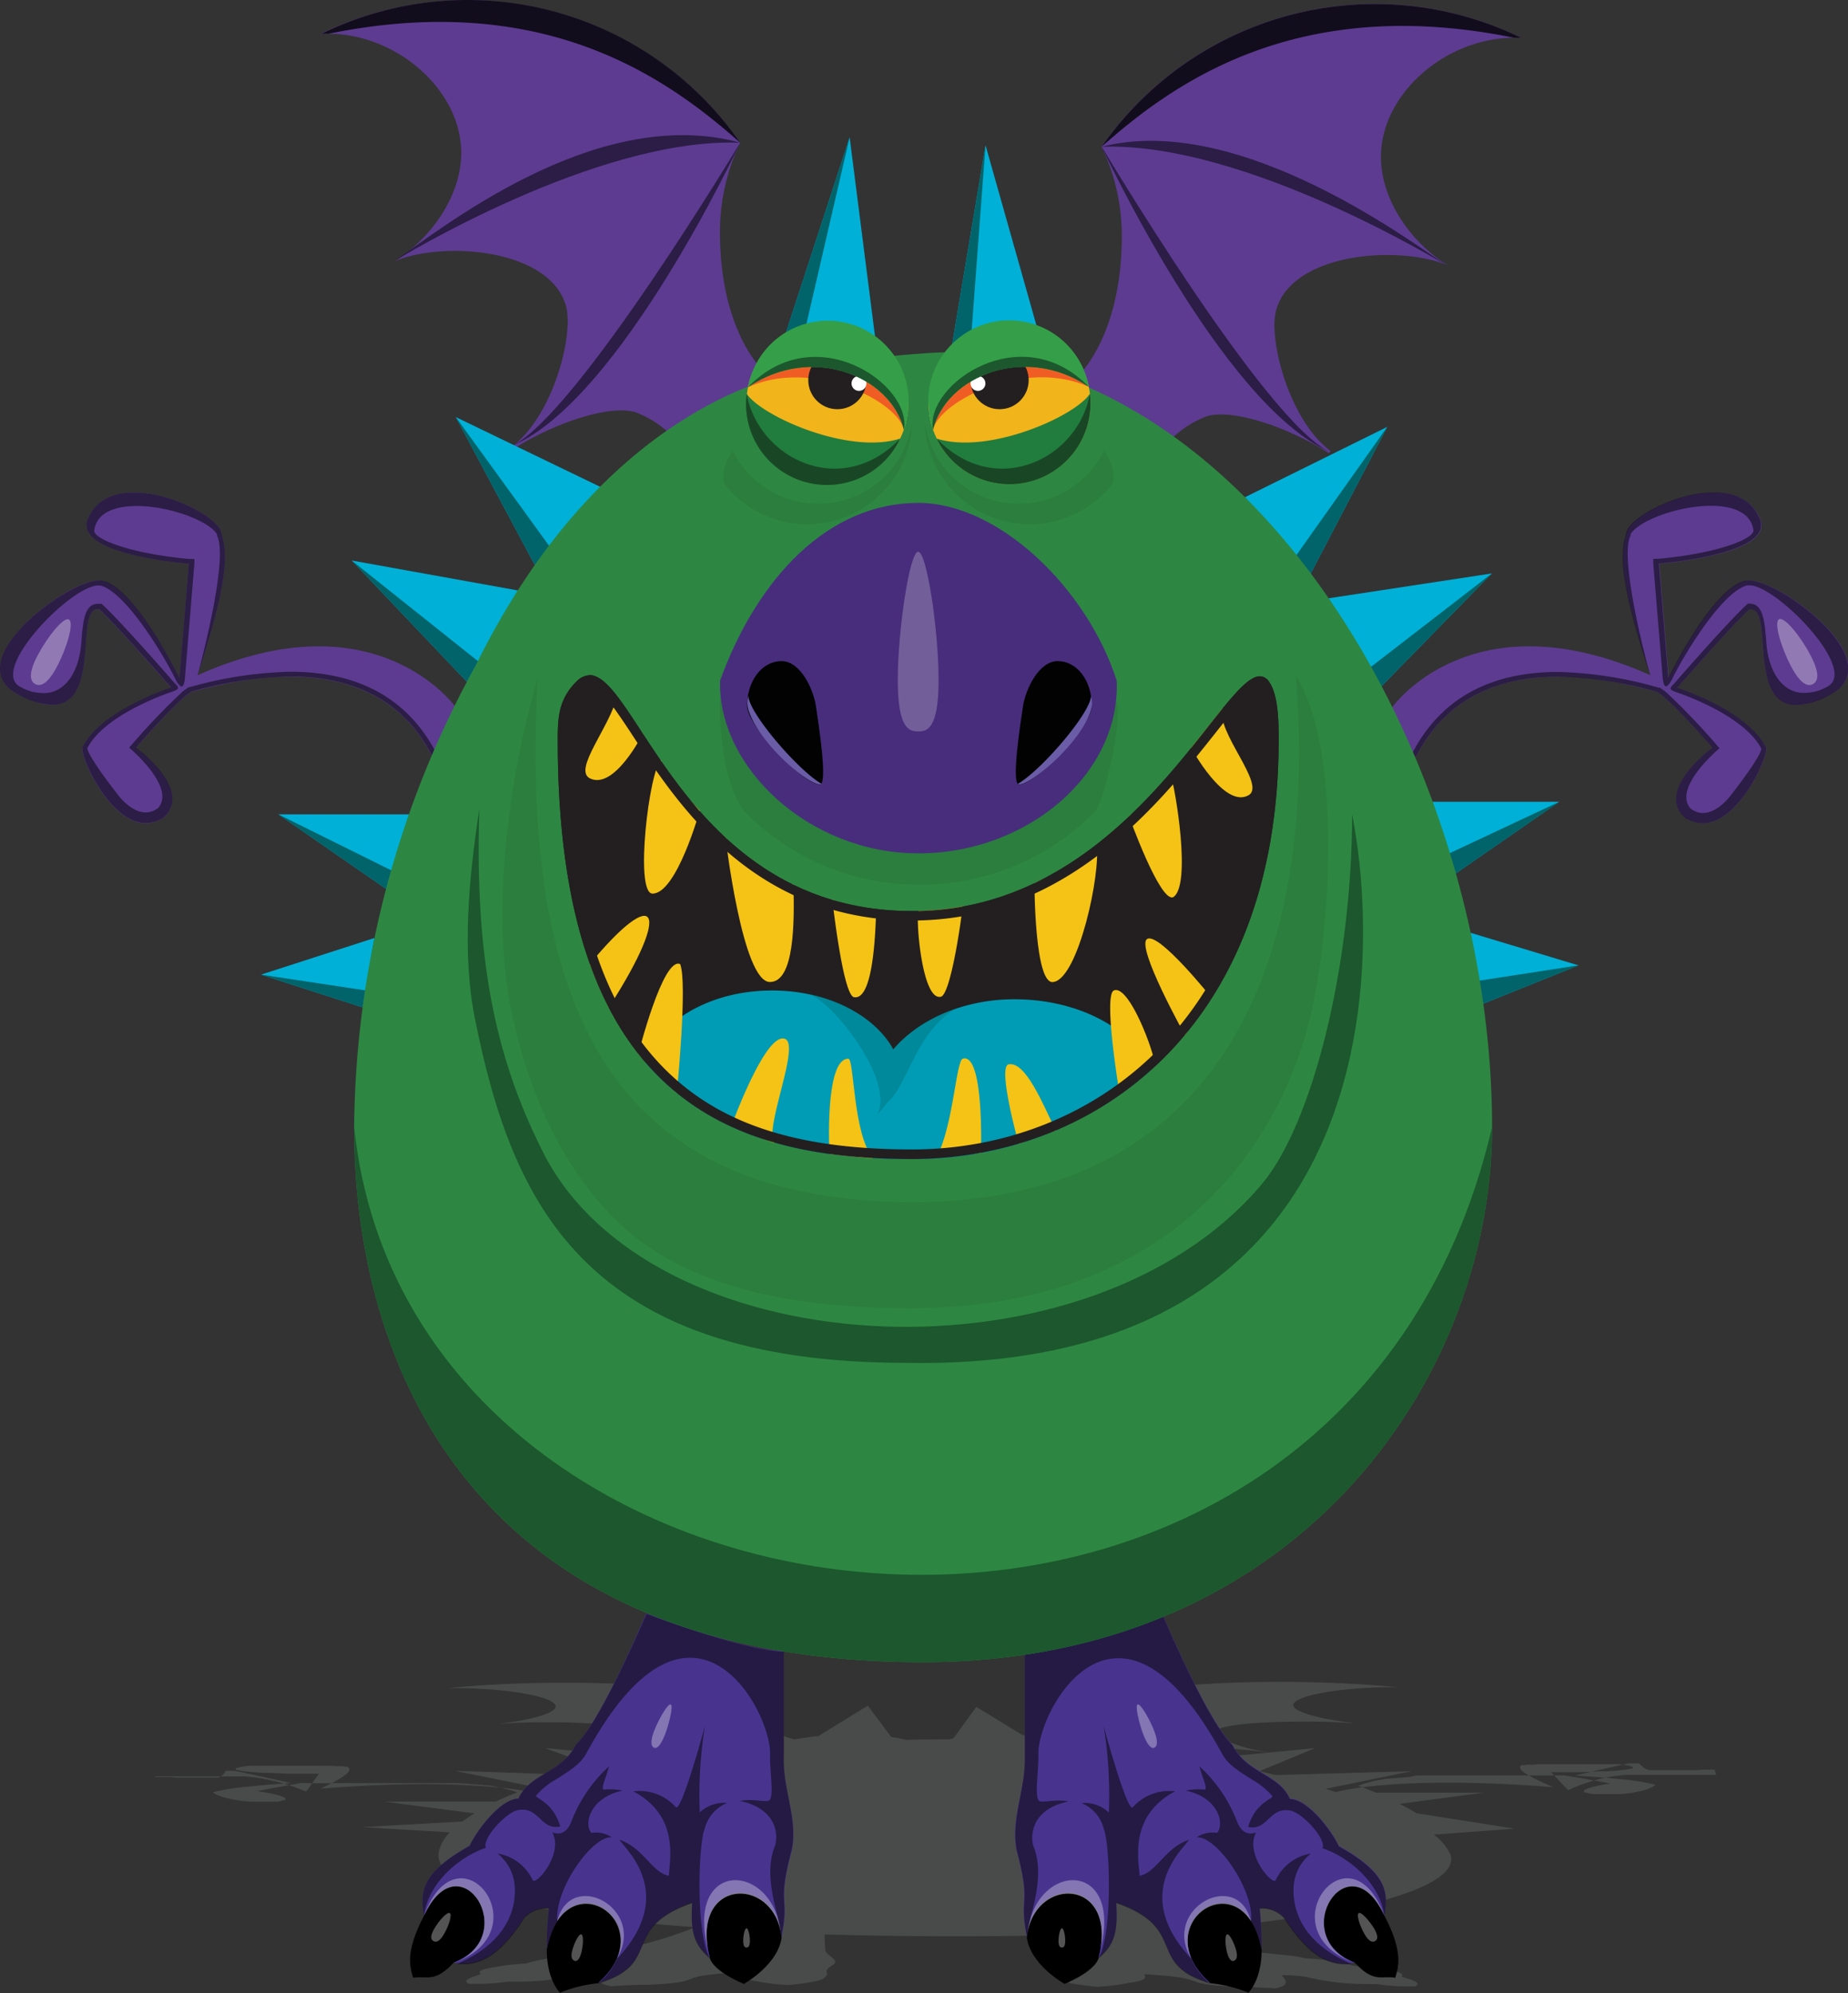 <svg xmlns="http://www.w3.org/2000/svg" viewBox="0 0 195.69 211.03"><rect x="0" y="0" width="195.69" height="211.03" fill="#333333" stroke="none"/><defs><style>.cls-1{isolation:isolate;}.cls-14,.cls-2{opacity:0.5;}.cls-3{fill:#606462;}.cls-4{fill:#5d3b91;}.cls-5,.cls-6{fill:#120d1c;}.cls-11,.cls-6{opacity:0.65;}.cls-11,.cls-14,.cls-20,.cls-6{mix-blend-mode:multiply;}.cls-7{fill:#00b0d7;}.cls-20,.cls-8{fill:#01646a;}.cls-28,.cls-9{fill:#f1f1f2;}.cls-20,.cls-9{opacity:0.35;}.cls-10{fill:#48348f;}.cls-12{fill:#2d8742;}.cls-13{fill:#1c572d;}.cls-14{fill:#2a763b;}.cls-15{fill:#482d7c;}.cls-16{fill:#020202;}.cls-17{fill:#6a5ca7;}.cls-18{fill:#231f20;}.cls-19{fill:#009cb5;}.cls-21{fill:#f5c315;}.cls-22{fill:#f2b41b;}.cls-23{fill:#f05d24;}.cls-24{fill:#fff;}.cls-25{fill:#217d3e;}.cls-26{fill:#194725;}.cls-27{fill:#349f48;}.cls-28{opacity:0.25;}</style></defs><title>Gremlin</title><g class="cls-1"><g id="Layer_2" data-name="Layer 2"><g id="Layer_1-2" data-name="Layer 1"><g class="cls-2"><path class="cls-3" d="M181.72,187.93l.12,0,.06,0,.07,0,0,0,0,0a.08.08,0,0,0,0,0,.09.09,0,0,0,0,0l0,0,0,0-.07,0-.08,0-.09,0-.11,0-.12,0-.13,0-.14,0-.16,0-.16,0-.18,0-.18,0-.2,0-.2,0-.22,0-.21,0-.23,0-.22,0-.25,0-.23,0-.26,0-.24,0-.26,0-.25,0-.26,0-.25,0-.27,0-.25,0-.27,0-.25,0-.26,0-.25,0-.26,0-.24,0-.25,0-.23,0-.25,0-.22,0-.23,0-.21,0h-1.65a17.47,17.47,0,0,0-6.12,1.62l-1.82-1.9.93,0h.64l.75,0,.82,0,2.19-.09.53,0,.93-.06,1-.1a5,5,0,0,0,.7-.13l.07,0c.1,0,.15-.08.13-.12a.35.35,0,0,0-.18-.11h0l-.33-.1-.11,0-.29-.06-.12,0-.44-.07h0l-.43,0h-.15l-.39,0h-.14l-.54,0h-2.73l-.44,0h-.16l-.58,0h-.1l-.48,0H165l-.41,0h-.15l-.53,0h-.07l-.44,0h-.15l-.34,0h-.13l-.42.05h0l-.33,0-.1,0-.23,0-.09,0-.25.05h0l-.17,0h0l-.08,0h0s0,0,0,0a.28.28,0,0,0-.09.4,1.33,1.33,0,0,0,.35.35l.2.14.55.33c.32.18.73.38,1.23.61l1.12.5c-16.65-1.34-23,.52-23,.52h0l-1.1-.35,9.09-1.86-14.35.41h0l-1.74-.42,5.86-2.43-12.09,1.16h0q-3.14-.56-6.56-1a25.67,25.67,0,0,1,2.74-.34,81.75,81.75,0,0,1,10.93.61l.12,0c-3.78-.51-6.06-1.85-5.5-2.34,1-.85,8.43-1.06,13.29-.81l.94.06.26,0-.21,0,.23,0c-3.48-.4-6.16-1.11-6.42-1.8-.39-1,4.69-2,10.41-2h.59c-3.85-.36-8.08-.56-12.45-.56-9.44,0-17.55.93-22.29,2.36,1.19.43,1.93.94,2.05,1.49.21.89-.76,1.68-2.84,2.2h0l-.19-.07-.13,0-.21-.06-.15,0-.25-.06-.16,0-.3-.06-.15,0-1-.15-.18,0-.38,0-.22,0-.36,0-.24,0-.22,0-4.9-3-2.42,3.33-.44.1h0c-.3,0-2.25,0-4.58.06a14.29,14.29,0,0,0-1.58-.3l-2.47-3.32-5.29,3.25-.15,0-.17,0-.5.07h0l-.46.08-.14,0-.29.06-.15,0-.23.06-.14,0-.2.06h0c-2.09-.52-3.2-1.3-3.2-2.16,0-.55.62-1.06,1.7-1.49-5.07-1.43-13.32-2.36-22.76-2.36h-.08c-4.37,0-8.55.2-12.31.56H48c5.71,0,11,.93,10.84,2-.09.62-2.17,1.26-5.1,1.67l-.89.12,1.2-.08c4.8-.24,12.32,0,13.47.82.66.48-1.23,1.78-4.76,2.3l-5-.46,6.66,2.45h.07l-1.68.45.06,0-14.68-.5,9.93,2,.49-.15-1.63.55c-.87-.21-7.75-1.75-23-.52l1-.5c.44-.23.8-.43,1.08-.61s.34-.23.47-.32l.17-.14a.94.94,0,0,0,.27-.35c.06-.17,0-.29-.19-.4,0,0,0,0,0,0h0l-.08,0h0l-.18,0h0l-.26-.05-.09,0-.24,0-.1,0-.34,0h0l-.43-.05H34.8l-.35,0H34.3l-.45,0h-.07l-.54,0h-.16l-.42,0h-.18l-.49,0h-.1l-.59,0h-.16l-.45,0H28l-.54,0H27.3l-.38,0h-.15l-.42,0h0l-.42.07-.11,0-.28.06-.1,0-.31.1h0c-.1,0-.15.07-.16.11s0,.08.16.12l.08,0a5.64,5.64,0,0,0,.73.13l1,.1.95.06.53,0,2.21.09.83,0,.75,0h.64l.94,0-1.37,1.89a21.07,21.07,0,0,0-6.51-1.61H24.25l-.2,0-.23,0-.22,0-.24,0-.22,0-.25,0-.24,0-.25,0-.24,0-.26,0-.24,0-.26,0-.25,0-.26,0-.25,0-.26,0-.24,0-.25,0-.23,0-.25,0-.22,0-.24,0-.22,0-.22,0-.2,0-.21,0-.19,0-.19,0-.17,0-.17,0-.15,0-.15,0-.13,0-.12,0-.11,0-.1,0-.08,0-.07,0-.06,0,0,0,0,0a.26.26,0,0,0,0,.07l0,0,0,0,.08,0,.07,0,.13,0,.1,0,.18,0,.13,0,.25,0,.15,0,.46,0h0l.76.06.23,0,.46,0h.25l.38,0h1.39l.32,0h0l.33,0h.09l.2,0,.1,0,.16,0,.09,0,.15,0,.07,0,.15,0h0l.17-.07,0,0,.11-.06,0,0,.08-.05,0,0,.07-.05,0,0,.07-.06,0,0,.08-.08h0l.07-.08,0,0,.05-.07,0,0,.06-.08,0,0,0,0,0-.05,0,0,.06-.06,0,0,0,0,0,0,.05,0,0,0,.06,0,0,0,.09,0h0l.14,0h0l.12,0h.45l1.1.22.94.2,1,.22,3,.66s-.9.05-2.13.15l-1.32.11-1.4.14a21.38,21.38,0,0,0-3.46.57,0,0,0,0,0,0,0h0a.07.07,0,0,0,0,0h0l.07.06h0l.12.08h0l.17.09,0,0,.21.09,0,0,.26.1h0l.29.1h0l.33.1.06,0,.37.09h.06l.42.09h0l.45.08h.07l.46.06h.09l.5.05h.06l.52,0h1.5l.27,0h.13l.41,0h0a3.39,3.39,0,0,0,.63-.15l.12,0c.22-.12.11-.25-.19-.37a6.39,6.39,0,0,0-.93-.27c-.36-.08-.74-.15-1.06-.21l-.73-.12.64-.12.68-.13,2.14-.39,1.19-.2.33,0,.27,0,.7,0h.12l.8,0h.16l.9,0h.13l1,0h0l1.08,0h.17l1.09,0h.21l1.15,0h4.25l.5,0H46l.49,0,.34,0,.49,0,.32,0,.52,0,.28,0,.67.05h.12l.76.07.23,0,.51.06.28,0,.44.06.28,0,.4.07.28.05.38.07.26.06.37.09.24.06.38.1.19.05.51.17h0l.07,0q-1.25.5-2.33,1l.09,0H40.7l9.57,1.24h0c-.47.28-.9.57-1.28.86l0,0-10.6.6,9.27.55h0a4.13,4.13,0,0,0-1.18,2c-.64,3.16,6.07,6.73,29.44,8.2l-2.29-.14a46.22,46.22,0,0,1-7.09,2.16,5.74,5.74,0,0,1-.63.16l-.74.12c-1.05.15-2.3.23-3.27.36a6.38,6.38,0,0,0-1.2.25,18.63,18.63,0,0,0-3.22.35l-.64.13a10.93,10.93,0,0,0-1.14.3,27.61,27.61,0,0,0-4.38.59,1.68,1.68,0,0,0-.35.14c-.12.07-.16.14-.16.2a.19.19,0,0,0,0,.07.54.54,0,0,0,.1.14c-2.05.61-1.54.84-1.27,1a22.19,22.19,0,0,0,4.13-.23H55a25.17,25.17,0,0,0,6.21-.75,15.46,15.46,0,0,1,2.49-.15s-.36.56-.27.68c0,.51,1.28.71,1.28.71s2.44-.16,3.93-.15c6.69-.31,2.13-.9,9.57-1.32-.19.48.13.69,1.79.92a23.75,23.75,0,0,0,3.49.43s3.45-.31,3.79-.77c.84-.69-.51-.49,1-1.42.64-.52-.95-1-.89-1.55,0-.33-.09-1.21-.07-1.75l-1.26,0-1,0-.51,0c-1.22,0-2.56-.11-3.88-.17l-1.12-.06-1.08-.06-.52,0-.43,0c6.59.38,14.38.6,23.57.61q5.28,0,10.05-.11c.13.55.25,1.38.3,1.7.17.53-1.31,1-.55,1.55,1.68.94.29.74,1.28,1.43.45.46,4,.78,4,.78a21.93,21.93,0,0,0,3.39-.42c1.61-.23,1.88-.44,1.59-.91,7.54.44,3.1,1,9.86,1.34,1.49,0,4,.16,4,.16s1.29-.2,1.13-.71c.06-.13-.42-.68-.42-.68a16,16,0,0,1,2.52.16,27.16,27.16,0,0,0,6.38.77h1.09a22.92,22.92,0,0,0,4.18.24c.24-.18.69-.42-1.49-1a.41.41,0,0,0,.07-.14.18.18,0,0,0,0-.07c0-.07-.07-.14-.21-.2a2.09,2.09,0,0,0-.37-.14,30.18,30.18,0,0,0-4.52-.61c-.25-.08-.68-.19-1.21-.3l-.67-.13a19.93,19.93,0,0,0-3.29-.36,7.26,7.26,0,0,0-1.25-.25c-.75-.1-1.65-.17-2.51-.27a13.52,13.52,0,0,1-2.27-.39c-.33,0-.69-.12-1.08-.2l-.29-.07-.92-.23c-2.15-.58-4.51-1.4-5.12-1.62,20.86-1.48,30.16-4.94,28.78-8.08a5.87,5.87,0,0,0-1.72-2h0l8.53-.63L150,192h0q-.82-.51-1.81-1h0l8.91-1.18H145.7q-.92-.38-1.94-.76h0l.16,0h0l.47-.17.17-.05.35-.1.22-.06.35-.09.25-.05.36-.07.27-.05.39-.07.27,0,.43-.06.27,0,.5-.06.22,0,.74-.07h.11L150,188l.28,0,.51,0,.32,0,.49,0,.34,0,.49,0h5.08l1.15,0h.21l1.1,0h.17l1.08,0h0l1,0h.13l.91,0h.16l.81,0h.12l.71,0,.28,0,.34,0,1.24.2,2.24.39.72.13.67.13-.71.12c-.3.05-.67.12-1,.21a5.22,5.22,0,0,0-.87.27c-.27.12-.35.25-.1.37l.13,0a4,4,0,0,0,.67.15h0l.42,0h.14l.28,0H171l.51,0h.06l.49-.05h.09l.45-.06h.07l.43-.08h0l.4-.09h.06l.35-.09.06,0,.31-.1h0l.27-.1h0l.24-.1,0,0,.19-.09,0,0,.15-.09h0l.1-.08h0l.05-.06h0a.06.06,0,0,0,0,0h0l0,0a23.91,23.91,0,0,0-3.6-.58l-1.44-.14-1.34-.11-1.88-.13-.28,0,2.81-.66,1-.22.9-.2,1.05-.22H173l.12,0h0l.14,0h0l.1,0,0,0,.07,0,0,0,.06,0,0,0,.06,0,0,0,.08.07,0,0,.06.05,0,0,0,0,.08.08,0,0,.07.07,0,0,.08.08h0l.1.08,0,0,.08.06,0,0,.08.05,0,0,.09.05.05,0,.12.06,0,0,.18.07h0l.16,0,.08,0,.15,0,.1,0,.17,0,.1,0,.21,0h.1l.33,0h0l.33,0h1.39l.38,0H179l.46,0,.22,0,.75-.06h0l.44,0,.15,0,.25,0,.13,0,.17,0Zm-118.66-4a77.65,77.65,0,0,1,10.44-.56c.82.05,1.75.16,2.67.31-1.87.24-3.85.55-5.88.93h0Z"/></g><g id="wings"><path class="cls-4" d="M76.24,24.65a21.73,21.73,0,0,1,2.14-9.54A35.29,35.29,0,0,0,34,3.57l.74,0c7.23,0,14.1,5.93,14.1,12.62,0,4.4-3,8.92-7.08,11.49a9.35,9.35,0,0,1,1.46-.51c5.88-1.55,15.2-.2,16.71,5.22.87,3.11-1.39,11.7-5.75,14.93l.16.23c4.31-2.76,10.31-4.77,13-3.88A10.78,10.78,0,0,1,71,46a49.78,49.78,0,0,1,10.7-5.82C78.13,37,76.24,31.25,76.24,24.65Z"/><path class="cls-4" d="M118.79,25.07a21.73,21.73,0,0,0-2.14-9.54A35.29,35.29,0,0,1,161.07,4l-.74,0c-7.23,0-14.1,5.93-14.1,12.62,0,4.4,3,8.92,7.08,11.49a9.35,9.35,0,0,0-1.46-.51c-5.88-1.55-15.2-.2-16.71,5.22-.87,3.11,1.39,11.7,5.75,14.93l-.16.23c-4.31-2.76-10.31-4.77-13-3.88a10.78,10.78,0,0,0-3.67,2.36,49.78,49.78,0,0,0-10.7-5.82C116.9,37.45,118.79,31.68,118.79,25.07Z"/><path class="cls-5" d="M78.38,15.11A35.16,35.16,0,0,0,34.06,3.57l.74,0C57.93-1.14,70.92,8.52,78.38,15.11Z"/><path class="cls-5" d="M116.66,15.53A35.29,35.29,0,0,1,161.07,4l-.74,0C137.21-.72,124.11,8.94,116.66,15.53Z"/><path class="cls-6" d="M41.73,27.66c4.33-2.87,21.21-16.8,36.65-12.55C63.13,14.53,42.16,27.41,41.73,27.66Z"/><path class="cls-6" d="M78.38,15.11S61,44.05,54.21,47.21C65.69,42.41,78.38,15.11,78.38,15.11Z"/><path class="cls-6" d="M153.28,28.15c-2.8-1.72-21.75-16.42-36.62-12.61C131.91,15,153.06,28.05,153.28,28.15Z"/><path class="cls-6" d="M116.66,15.53S134,44.68,140.81,47.84C129.36,42.86,116.66,15.53,116.66,15.53Z"/></g><polygon class="cls-7" points="38.37 106.66 27.64 103.2 39.65 99.32 38.37 106.66"/><polygon class="cls-8" points="38.37 106.66 27.64 103.2 38.69 104.87 38.37 106.66"/><polygon class="cls-7" points="40.88 94.12 29.48 86.23 43.31 86.23 40.88 94.12"/><polygon class="cls-8" points="40.88 94.12 29.48 86.23 41.48 92.18 40.88 94.12"/><polygon class="cls-7" points="49.43 72.18 37.24 59.35 54.84 62.52 49.43 72.18"/><polygon class="cls-8" points="49.43 72.18 37.24 59.35 50.64 70.03 49.43 72.18"/><polygon class="cls-7" points="56.64 59.84 48.26 44.16 63.56 51.55 56.64 59.84"/><polygon class="cls-8" points="56.64 59.84 48.26 44.16 58.24 57.92 56.64 59.84"/><polygon class="cls-7" points="83.14 35.49 89.97 14.53 92.68 35.79 83.14 35.49"/><polygon class="cls-8" points="83.14 35.49 89.97 14.53 85.05 35.79 83.14 35.49"/><polygon class="cls-7" points="110.05 35.51 104.36 15.38 100.75 36.91 110.05 35.51"/><polygon class="cls-8" points="102.77 36.6 104.36 15.38 100.75 36.91 102.77 36.6"/><polygon class="cls-7" points="131.83 52.65 146.9 45.2 138.8 60.72 131.83 52.65"/><polygon class="cls-8" points="137.21 58.88 146.9 45.2 138.8 60.72 137.21 58.88"/><polygon class="cls-7" points="140.69 63.35 157.98 60.72 146.29 72.66 140.69 63.35"/><polygon class="cls-8" points="145.1 70.67 157.98 60.72 146.29 72.66 145.1 70.67"/><polygon class="cls-7" points="151.7 84.9 165.11 84.9 154.15 92.49 151.7 84.9"/><polygon class="cls-8" points="153.47 90.36 165.11 84.9 154.15 92.49 153.47 90.36"/><polygon class="cls-7" points="155.72 98.77 167.15 102.22 157.06 106.28 155.72 98.77"/><polygon class="cls-8" points="155.72 103.98 167.15 102.22 157.06 106.28 155.72 103.98"/><path d="M75.17,207.36c-2.22-8.51,6.83-8.91,7.6-2.22-.38,2.92-4,4.93-4,4.93S75.65,208.83,75.17,207.36Z"/><path d="M59.3,211s-1.4-1.31-1.4-4.56c1.91-9.88,12.5-2.68,5.47,3.55A14.6,14.6,0,0,0,59.3,211Z"/><path d="M43.75,209.42c-.32-1.14-.89-2.66,1.14-6.56,3.73-8.3,10.55,2.29,3.11,5C46,210,45.21,209.17,43.75,209.42Z"/><path class="cls-9" d="M46,204.2c-.48.82-.38,1.18-.1,1.34s.64.07,1.12-.75.89-2.06.61-2.22S46.47,203.38,46,204.2Z"/><path class="cls-9" d="M60.6,206.51c-.2.77,0,1,.22,1.11s.54-.08.74-.86.26-1.86,0-1.94S60.8,205.74,60.6,206.51Z"/><path class="cls-9" d="M78.7,205.51c0,.56.16.72.36.71s.35-.16.35-.72-.17-1.32-.36-1.32S78.69,204.95,78.7,205.51Z"/><path class="cls-10" d="M68.43,170.83S63.64,182.27,61,184.72c-1.53,3.05-4.91,3.05-6.1,5.73-1.86,0-4.41,3.33-5.17,5-5.17,2.88-5.25,4.91-4.83,7.37,3.76-8.23,10.47,2.19,3.11,5,3.16.44,5.08-1.17,7.52-4.8a3.19,3.19,0,0,1,2.58-1,42.62,42.62,0,0,0-.21,4.37c1.91-9.88,12.5-2.68,5.47,3.55,6.94-2.07,2.16-5.79,9.93-8.51-.19,3.05.15,4.4,1.87,5.86-2.22-8.51,6.83-8.91,7.6-2.22.91-4.43-.51-3.16,1.08-9.13.7-3.3-1-6.55-.87-9.91,0-2.1,0-7.73,0-11.22C78.7,174.81,68.43,170.83,68.43,170.83Z"/><path class="cls-6" d="M56.4,199.07a5,5,0,0,0-3.72-2.81,4.87,4.87,0,0,1,1.84,3.86c0,.9.05,5.2-6.13,7.83,2.64.31,4.8-1.18,7.14-4.85a3.19,3.19,0,0,1,2.58-1,42.62,42.62,0,0,0-.21,4.37,8.89,8.89,0,0,1,1.13-3c-.4-3.29,3.66-9.11,5.76-8.92a3,3,0,0,0-2.16-.47c-.8-.83-.29-3.7,3.3-4.48a6.19,6.19,0,0,0-1.87-.11c-.59.1.09-1.11.43-2.46a15.32,15.32,0,0,0-4,5.89c-.68,1.67-1.79,1.15-2,1.12C59.71,196.3,56.71,199.74,56.4,199.07Z"/><path class="cls-6" d="M67.07,189.68c4.8,2.57,3.89,7,3.75,8.94-1.78-.33-2.7-3-5.24-3.81.83,1.14,6.07,5.85-.21,12.57a7.45,7.45,0,0,1-2,2.64c6.94-2.07,2.16-5.79,9.93-8.51-.19,3.05.15,4.4,1.87,5.86-1.55-2.79-1.18-12.28-.56-13.68A4,4,0,0,1,77,190.91a3.75,3.75,0,0,0-2.9,1,46.11,46.11,0,0,1,.55-9.15s-2.48,9.15-3.08,8.6A5.15,5.15,0,0,0,67.07,189.68Z"/><g class="cls-11"><path class="cls-5" d="M83,186.1c0-2.1,0-7.73,0-11.22-4.28-.07-14.54-4-14.54-4S63.64,182.27,61,184.72c-1.53,3.05-4.91,3.05-6.1,5.73-1.86,0-4.41,3.33-5.17,5-5.17,2.88-5.25,4.91-4.83,7.37.48-3.51,3.79-6.23,6.55-7.16-.42-1,2.2-3.83,3.46-4,2.19-.38,2.35,2.19,4.42,1.74-.78-2.69-2.8-3-2.54-3.29a7.81,7.81,0,0,1,1.93-1.6c1.91-1.18,2.86-1.84,3.45-3,10.65-19.43,19-5.4,19.37-.14v.66c0,1.56.37,3.89,0,4.51-.19.44-1.67-.16-3.2.16,4.4.9,4,4.25,3.66,4.9-.91,2.43-.17,5.36.35,7.33,0,.29.27,1.09.39,2.14.91-4.43-.51-3.16,1.08-9.13C84.54,192.71,82.89,189.47,83,186.1Z"/></g><path class="cls-9" d="M74.94,206.31c-2.33-9.37,6.73-9.24,7.72-1.84C81.51,198.83,73.78,199,74.94,206.31Z"/><path class="cls-9" d="M59,203.43c1.41-5.64,9.5-1.37,6.34,3.94C67.2,202.7,61.64,199.35,59,203.43Z"/><path class="cls-9" d="M44.89,202.86c3.68-10,12.65,1.63,3.11,5C55.3,205.14,48.76,194.57,44.89,202.86Z"/><path class="cls-9" d="M69.42,182.91c-.63,1.44-.48,2-.17,2.15s.77-.24,1.29-1.72c.32-.92.78-2.74.48-2.86S69.8,182,69.42,182.91Z"/><path d="M116.33,207.36c2.22-8.51-6.83-8.91-7.6-2.22.38,2.92,4,4.93,4,4.93S115.85,208.83,116.33,207.36Z"/><path d="M132.2,211s1.4-1.31,1.4-4.56c-1.91-9.88-12.5-2.68-5.47,3.55A14.6,14.6,0,0,1,132.2,211Z"/><path d="M147.75,209.42c.32-1.14.89-2.66-1.14-6.56-3.73-8.3-10.55,2.29-3.11,5C145.5,210,146.29,209.17,147.75,209.42Z"/><path class="cls-9" d="M145.51,204.2c.48.82.38,1.18.1,1.34s-.64.07-1.12-.75-.89-2.06-.61-2.22S145,203.38,145.51,204.2Z"/><path class="cls-9" d="M130.9,206.51c.2.77,0,1-.22,1.11s-.54-.08-.74-.86-.26-1.86,0-1.94S130.69,205.74,130.9,206.51Z"/><path class="cls-9" d="M112.8,205.51c0,.56-.16.72-.36.71s-.35-.16-.35-.72.17-1.32.36-1.32S112.81,204.95,112.8,205.51Z"/><path class="cls-10" d="M123.06,170.83s4.79,11.43,7.44,13.89c1.53,3.05,4.91,3.05,6.1,5.73,1.86,0,4.41,3.33,5.17,5,5.17,2.88,5.25,4.91,4.83,7.37-3.76-8.23-10.47,2.19-3.11,5-3.16.44-5.08-1.17-7.52-4.8a3.19,3.19,0,0,0-2.58-1,42.62,42.62,0,0,1,.21,4.37c-1.91-9.88-12.5-2.68-5.47,3.55-6.94-2.07-2.16-5.79-9.93-8.51.19,3.05-.15,4.4-1.87,5.86,2.22-8.51-6.83-8.91-7.6-2.22-.91-4.43.51-3.16-1.08-9.13-.7-3.3,1-6.55.87-9.91,0-2.1,0-7.73,0-11.22C112.8,174.81,123.06,170.83,123.06,170.83Z"/><path class="cls-6" d="M135.1,199.07a5,5,0,0,1,3.72-2.81,4.87,4.87,0,0,0-1.84,3.86c0,.9-.05,5.2,6.13,7.83-2.64.31-4.8-1.18-7.14-4.85a3.19,3.19,0,0,0-2.58-1,42.62,42.62,0,0,1,.21,4.37,8.89,8.89,0,0,0-1.13-3c.4-3.29-3.66-9.11-5.76-8.92a3,3,0,0,1,2.16-.47c.8-.83.29-3.7-3.3-4.48a6.19,6.19,0,0,1,1.87-.11c.59.1-.09-1.11-.43-2.46a15.32,15.32,0,0,1,4,5.89c.68,1.67,1.79,1.15,2,1.12C131.78,196.3,134.79,199.74,135.1,199.07Z"/><path class="cls-6" d="M124.43,189.68c-4.8,2.57-3.89,7-3.75,8.94,1.78-.33,2.7-3,5.24-3.81-.83,1.14-6.07,5.85.21,12.57a7.45,7.45,0,0,0,2,2.64c-6.94-2.07-2.16-5.79-9.93-8.51.19,3.05-.15,4.4-1.87,5.86,1.55-2.79,1.18-12.28.56-13.68a4,4,0,0,0-2.37-2.77,3.75,3.75,0,0,1,2.9,1,46.11,46.11,0,0,0-.55-9.15s2.48,9.15,3.08,8.6A5.15,5.15,0,0,1,124.43,189.68Z"/><g class="cls-11"><path class="cls-5" d="M108.52,186.1c0-2.1,0-7.73,0-11.22,4.28-.07,14.54-4,14.54-4s4.79,11.43,7.44,13.89c1.53,3.05,4.91,3.05,6.1,5.73,1.86,0,4.41,3.33,5.17,5,5.17,2.88,5.25,4.91,4.83,7.37-.48-3.51-3.79-6.23-6.55-7.16.42-1-2.2-3.83-3.46-4-2.19-.38-2.35,2.19-4.42,1.74.78-2.69,2.8-3,2.54-3.29a7.81,7.81,0,0,0-1.93-1.6c-1.91-1.18-2.86-1.84-3.45-3-10.65-19.43-19-5.4-19.37-.14v.66c0,1.56-.37,3.89,0,4.51.19.44,1.67-.16,3.2.16-4.4.9-4,4.25-3.66,4.9.91,2.43.17,5.36-.35,7.33,0,.29-.27,1.09-.39,2.14-.91-4.43.51-3.16-1.08-9.13C107,192.71,108.6,189.47,108.52,186.1Z"/></g><path class="cls-9" d="M116.55,206.31c2.33-9.37-6.73-9.24-7.72-1.84C110,198.83,117.72,199,116.55,206.31Z"/><path class="cls-9" d="M132.47,203.43c-1.41-5.64-9.5-1.37-6.34,3.94C124.3,202.7,129.86,199.35,132.47,203.43Z"/><path class="cls-9" d="M146.6,202.86c-3.68-10-12.65,1.63-3.11,5C136.2,205.14,142.74,194.57,146.6,202.86Z"/><path class="cls-9" d="M122.07,182.91c.63,1.44.48,2,.17,2.15s-.77-.24-1.29-1.72c-.32-.92-.78-2.74-.48-2.86S121.69,182,122.07,182.91Z"/><g id="hands"><path class="cls-4" d="M147.43,74.89S155.79,63,174.77,71.5c-3.05-9.28-3.29-12.74-2.54-14.94,0-2.29,11.61-7.71,14.15-1.61,1.61,3.81-10.68,4.74-10.68,4.74l1,12.12s4.81-9.91,8.34-10.33c3-.43,15.74,8.73,8.5,12.21-9.74,4.69-5.17-9.68-8.3-9.17-1.87,1.7-7.63,8.3-7.63,8.3S185,75.22,187,79.11c.47.83-3.88,10.55-8.6,7.45-3.15-2.94,2.95-7.39,2.95-7.39s-4.36-5-5.85-5.91c-5.19-1.36-19.3-4.95-25.42,6.61C148.07,82.6,147.43,74.89,147.43,74.89Z"/><path class="cls-6" d="M185.22,61.46H185c-3.53.42-8.34,10.33-8.34,10.33l-1-12.12s12.29-.93,10.68-4.74c-.86-2.06-2.74-2.8-4.87-2.8-4.18,0-9.28,2.9-9.28,4.41-.75,2.2-.51,5.66,2.54,14.94,0,0-3.38-12.25-2.06-14.78l0-.08v-.08c1.68-2.53,12.32-5,13-.43.14.77-2.43,1.79-5.44,2.4a43.25,43.25,0,0,1-4.65.66l-.51,0,0,.51,1,12.12s.06.81.31.87.65-.69.65-.69c1.3-2.69,5.35-9.36,8-10h.15c2.8-.17,11.9,9.13,8.22,10.78a4.65,4.65,0,0,1-2,.59c-2.4.26-4.1-1.91-4.36-5.31-.17-2.21-.31-4.12-1.76-4.12l-.24,0L185,64l-.11.1c-1.87,1.7-7.43,8.07-7.67,8.35,0,0-.35.3-.31.48s.53.34.53.34c.18.06,7.18,2.35,9.07,6,0,.55-1.47,2.7-3.37,5.12-1,1.2-2.64,2.4-4.15,1.2-1.87-2.23,3.09-6.36,3.09-6.36l-.36-.42a71,71,0,0,0-5.22-5.45h0l-.2-.17s-.39-.29-.55-.38l-.06,0-.07,0A42.06,42.06,0,0,0,165,71.15c-7.22,0-12.39,2.84-15.37,8.45-.23.32-.36.34-.36.34v.51c.24,0,.5-.17.8-.58,3.45-6.52,9.44-8.22,14.94-8.22a41.67,41.67,0,0,1,10.48,1.61c1.48.89,5.85,5.91,5.85,5.91s-6.1,4.45-2.95,7.39a3.43,3.43,0,0,0,1.9.61c3.92,0,7.1-7.35,6.7-8.06-1.95-3.9-9.38-6.29-9.38-6.29s5.76-6.6,7.63-8.3h.16c2.42,0-.36,10.13,4.82,10.13a7.94,7.94,0,0,0,3.32-.94C200.57,70.29,188.56,61.46,185.22,61.46Z"/><path class="cls-4" d="M48.26,74.89S39.9,63,20.92,71.5c3.05-9.28,3.29-12.74,2.54-14.94,0-2.29-11.61-7.71-14.15-1.61C7.7,58.76,20,59.69,20,59.69L19,71.81s-4.81-9.91-8.34-10.33C7.7,61-5,70.21,2.19,73.69c9.74,4.69,5.17-9.68,8.3-9.17,1.87,1.7,7.63,8.3,7.63,8.3s-7.43,2.39-9.38,6.29c-.47.83,3.88,10.55,8.6,7.45,3.15-2.94-2.95-7.39-2.95-7.39s4.36-5,5.85-5.91c5.19-1.36,19.3-4.95,25.42,6.61C47.62,82.6,48.26,74.89,48.26,74.89Z"/><path class="cls-6" d="M10.47,61.46h.22C14.22,61.89,19,71.81,19,71.81l1-12.12S7.7,58.76,9.31,54.95c.86-2.06,2.74-2.8,4.87-2.8,4.18,0,9.28,2.9,9.28,4.41.75,2.2.51,5.66-2.54,14.94,0,0,3.38-12.25,2.06-14.78l0-.08v-.08c-1.68-2.53-12.32-5-13-.43-.14.77,2.43,1.79,5.44,2.4a43.25,43.25,0,0,0,4.65.66l.51,0,0,.51-1,12.12s-.06.81-.31.87-.65-.69-.65-.69c-1.3-2.69-5.35-9.36-8-10h-.15c-2.8-.17-11.9,9.13-8.22,10.78a4.65,4.65,0,0,0,2,.59c2.4.26,4.1-1.91,4.36-5.31.17-2.21.31-4.12,1.76-4.12l.24,0,.15,0,.11.1c1.87,1.7,7.43,8.07,7.67,8.35,0,0,.35.3.31.48s-.53.34-.53.34c-.18.06-7.18,2.35-9.07,6,0,.55,1.47,2.7,3.37,5.12,1,1.2,2.64,2.4,4.15,1.2,1.87-2.23-3.09-6.36-3.09-6.36l.36-.42a71,71,0,0,1,5.22-5.45h0l.2-.17s.39-.29.55-.38l.06,0,.07,0a42.06,42.06,0,0,1,10.6-1.62c7.22,0,12.39,2.84,15.37,8.45.23.32.36.34.36.34v.51c-.24,0-.5-.17-.8-.58-3.45-6.52-9.44-8.22-14.94-8.22a41.67,41.67,0,0,0-10.48,1.61c-1.48.89-5.85,5.91-5.85,5.91s6.1,4.45,2.95,7.39a3.43,3.43,0,0,1-1.9.61c-3.92,0-7.1-7.35-6.7-8.06,1.95-3.9,9.38-6.29,9.38-6.29s-5.76-6.6-7.63-8.3h-.16c-2.42,0,.36,10.13-4.82,10.13a7.94,7.94,0,0,1-3.32-.94C-4.88,70.29,7.13,61.46,10.47,61.46Z"/><path class="cls-9" d="M191.71,69.37c1,1.89.85,2.76.26,3.07s-1.38-.08-2.37-2-1.79-4.56-1.21-4.87S190.73,67.48,191.71,69.37Z"/><path class="cls-9" d="M4,69.37c-1,1.89-.85,2.76-.26,3.07s1.38-.08,2.37-2S7.87,65.9,7.29,65.6,5,67.48,4,69.37Z"/></g><path class="cls-12" d="M158,119.34C158,145.77,137.58,176,97.74,176c-46.84,0-60.24-30.5-60.24-56.68A102.82,102.82,0,0,1,50.34,70.53c14-28.46,33.7-31,34.65-31.32,4.07-1.28,14.38-1.95,15.18-1.9C134.12,39.26,158,81.9,158,119.34Z"/><path class="cls-13" d="M158,119.34C158,145.77,137.58,176,97.74,176c-46.84,0-60.24-30.5-60.24-56.68C43.42,176.88,142,188,158,119.34Z"/><path class="cls-13" d="M96,144.31c-34.26,0-41.81-17.08-45.7-36.41-1.39-6.89-.7-14.58.46-22.27-.53,16.41,1.87,27.05,7.12,37.1,12.14,22.16,57.63,24.21,75.75,2.64,5.29-6.29,9.53-22.85,9.55-39.14C146.27,101.82,146.8,145.2,96,144.31Z"/><path class="cls-14" d="M96.38,138.53c-14.45,0-24.56-3-30.91-9.09-6.14-5.91-9.47-14-11.19-21.74-2.54-11.38-.13-26.56,2.66-35.9C54.79,111.36,68.12,127,96.38,127.3c35.44,0,43-29.13,40.83-55.81,5.14,8.23,3.48,27.83,1.66,35.69C135.4,122.17,123.29,138.53,96.38,138.53Z"/><path class="cls-14" d="M97.23,93.68a25.75,25.75,0,0,1-18.39-7.75c-2.6-3.33-2.68-10.58-2.6-12.23.87,2.41,2.86,14.57,20.4,16.67,15.93-1,20.33-10.87,21.59-16.17.71,2.12-1.34,10.7-2.27,11.73A25.92,25.92,0,0,1,97.23,93.68Z"/><path class="cls-15" d="M76.25,72.06c-.27,9.15,9.39,18.3,21,18.3s21.42-8.47,21-18.3c-3.15-9.78-12.5-18.81-21-18.81C87.69,53.25,80.2,61.2,76.25,72.06Z"/><path class="cls-16" d="M86.4,74.77c.27,1.8,1.29,8.3.42,8.3-1.86,0-7.71-6.31-7.71-8.3C79.11,72,80.75,70,82.76,70S86.14,73,86.4,74.77Z"/><path class="cls-17" d="M87,83c-2.54-1.47-7.75-7.57-7.75-9.32a2.69,2.69,0,0,0,0,1.5C80.5,79,86.15,83.58,87,83Z"/><path class="cls-16" d="M108.33,74.77c-.27,1.8-1.29,8.3-.42,8.3,1.86,0,7.71-6.31,7.71-8.3C115.62,72,114,70,112,70S108.6,73,108.33,74.77Z"/><path class="cls-17" d="M107.78,83c2.54-1.47,7.75-7.57,7.75-9.32a2.69,2.69,0,0,1,0,1.5C114.39,78.9,108.58,83.58,107.78,83Z"/><path class="cls-18" d="M135.4,78.38c0,30.54-19.45,44.35-38.82,44.35s-37.52-6.44-37.52-44.35c0-2.33.07-4.31,1.95-6.18,5.61-5.59,9.66,24.27,35.57,24.27,24.75,0,34.24-29.35,37.8-24.27C135.38,73.62,135.41,76.55,135.4,78.38Z"/><path class="cls-19" d="M121.85,113.33a37.63,37.63,0,0,1-25.27,9.4H95.32c-1.7,0-3.38-.11-5-.25-8.43-.77-16.25-3.36-22-10,1.42-4.36,6.9-7.6,13.44-7.6,5.83,0,10.82,2.58,12.83,6.24,2.65-3.12,7.39-5.31,12.81-5.31C114.27,105.8,120.06,109,121.85,113.33Z"/><path class="cls-20" d="M94.6,111.09h0c-1.51-2.74-5.06-5.12-9.12-5.87,2.4.46,9.24,9,7.46,12.74a9.17,9.17,0,0,0,1-1.2c2.19-1.79,3-7.45,7.26-9.95A14.88,14.88,0,0,0,94.6,111.09Z"/><g id="teeth"><path class="cls-21" d="M62.47,102.07c6.92-8.39,8.89-6.11,2,4.6C63.59,104.87,63.08,103.66,62.47,102.07Z"/><path class="cls-21" d="M67.6,111.58s2.59-10.29,4.42-9.5c.81,1.94-.35,13.64-.35,13.64Z"/><path class="cls-21" d="M77.46,119.21s3.63-10.05,5.68-9.2c1.63.68-2.25,9.51-1.14,11A43.44,43.44,0,0,1,77.46,119.21Z"/><path class="cls-21" d="M87.83,122.19s-.54-10.09,2-10.09c.64,0,.47,7.92,2.61,10.53C91.21,122.62,87.83,122.19,87.83,122.19Z"/><path class="cls-21" d="M99.24,122.4c1.71-3.29,2-10.09,2.72-10.31,2.28-.6,1.92,10,1.92,10S99.82,122.4,99.24,122.4Z"/><path class="cls-21" d="M107.87,121.11s-2.26-8.09-1.08-8.41c1.78-.35,3.56,4,5,7C110.92,119.91,107.87,121.11,107.87,121.11Z"/><path class="cls-21" d="M118.54,115.72s-1.75-10.46-.57-10.85c1.62-.62,4.34,6.72,4.34,8A31.59,31.59,0,0,1,118.54,115.72Z"/><path class="cls-21" d="M125.47,109.59s-5.22-9.36-4-10.16,6.83,6.23,6.83,6.23Z"/><path class="cls-21" d="M65.34,73.69c.27,1.33,2.73,4,2.73,4s-3,6-5.6,4.73C60.62,81.5,64.69,76.83,65.34,73.69Z"/><path class="cls-21" d="M70,80.49c.21,1.37,4.1,5.34,4.1,5.34s-2.44,8.79-5,8.79C67.17,94.62,68.75,81.5,70,80.49Z"/><path class="cls-21" d="M76.83,88.69s3.2,4,7.19,5c.11,4,.1,10.29-2.49,10.29C78.61,104,76.83,88.69,76.83,88.69Z"/><path class="cls-21" d="M88.14,95.28a9.46,9.46,0,0,0,4.64,1c-.07,2.53-.32,9.63-2.32,9.31C89.28,105.55,88.14,95.28,88.14,95.28Z"/><path class="cls-21" d="M97.23,96.45a28.62,28.62,0,0,0,4.7-.47c-.21,2.07-1.34,9.57-2.35,9.57C97.74,105.87,97,98.18,97.23,96.45Z"/><path class="cls-21" d="M109.54,93.52s0,11,2.05,10.45c2.6-.45,5-11.47,4.53-14.55C115.41,90.93,109.54,93.52,109.54,93.52Z"/><path class="cls-21" d="M119.56,86.45s4-3,4.36-4.59c.54,1.54,2.28,11.93.31,13.14C122.83,95.57,119.56,86.45,119.56,86.45Z"/><path class="cls-21" d="M126.14,79.19s3.51,6.53,6.1,5c1.84-1.12-3.56-6.8-2.77-9.18Z"/></g><path class="cls-18" d="M62.43,72.51c1,0,2.85,2.76,4.6,5.43,4.78,7.31,12.79,19.53,29.55,19.53C113,97.48,122.84,85,128.7,77.62c1.76-2.23,3.95-5,4.7-5a.56.56,0,0,1,.15.16c.84,1.2.84,4.17.83,5.6,0,29.93-19,43.33-37.8,43.33C85,121.71,77,119.27,71.24,114c-7.51-6.85-11.16-18.51-11.16-35.64,0-2.38.11-3.93,1.65-5.46a1.11,1.11,0,0,1,.7-.4m0-1a2,2,0,0,0-1.42.7c-1.88,1.87-1.95,3.85-1.95,6.18,0,37.91,18.15,44.35,37.52,44.35s38.82-13.81,38.82-44.35c0-1.83,0-4.76-1-6.18a1.17,1.17,0,0,0-1-.59c-4.2,0-14.05,24.86-36.83,24.86-23.7,0-29.11-25-34.15-25Z"/><circle class="cls-22" cx="106.9" cy="42.69" r="8.57"/><path class="cls-23" d="M98.8,45.5c1.43-5.69,9.75-9.09,16.5-4.53C108.55,37.9,99.52,42.44,98.8,45.5Z"/><circle class="cls-18" cx="105.85" cy="40.25" r="3.08"/><circle class="cls-24" cx="103.56" cy="40.6" r="0.79"/><path class="cls-14" d="M97.92,44.3a11.12,11.12,0,0,0,19.83,7c.5-.68-.07-2.65-.87-3.52a10.06,10.06,0,0,1-19-3.45Z"/><path class="cls-25" d="M99.19,46.44a8.57,8.57,0,0,0,16.28-3.75,8.66,8.66,0,0,0-.06-1C113.84,44.1,104.62,48.18,99.19,46.44Z"/><path class="cls-26" d="M99.19,46.44a8.57,8.57,0,0,0,16.28-3.75,8.66,8.66,0,0,0-.06-1C114.22,48.52,105.46,52.95,99.19,46.44Z"/><path class="cls-27" d="M98.33,42.69a8.56,8.56,0,0,0,.47,2.8c1.43-5.69,9.75-9.09,16.5-4.53a8.57,8.57,0,0,0-17,1.73Z"/><path class="cls-13" d="M98.8,45.5c1.43-5.69,9.75-9.09,16.5-4.53C108.16,33.57,97.92,40.73,98.8,45.5Z"/><circle class="cls-22" cx="87.61" cy="42.69" r="8.57"/><path class="cls-23" d="M95.72,45.5C94.29,39.81,86,36.41,79.21,41,86,37.9,95,42.44,95.72,45.5Z"/><circle class="cls-18" cx="88.67" cy="40.25" r="3.08"/><circle class="cls-24" cx="90.96" cy="40.6" r="0.79"/><path class="cls-14" d="M96.59,44.3a11.12,11.12,0,0,1-19.83,7c-.5-.68.07-2.65.87-3.52a10.06,10.06,0,0,0,19-3.45Z"/><path class="cls-25" d="M95.32,46.44A8.57,8.57,0,0,1,79,42.69a8.66,8.66,0,0,1,.06-1C80.68,44.1,89.9,48.18,95.32,46.44Z"/><path class="cls-26" d="M95.32,46.44A8.57,8.57,0,0,1,79,42.69a8.66,8.66,0,0,1,.06-1C80.3,48.52,89.06,52.95,95.32,46.44Z"/><path class="cls-27" d="M96.19,42.69a8.56,8.56,0,0,1-.47,2.8C94.29,39.81,86,36.41,79.21,41a8.57,8.57,0,0,1,17,1.73Z"/><path class="cls-13" d="M95.72,45.5C94.29,39.81,86,36.41,79.21,41,86.35,33.57,96.59,40.73,95.72,45.5Z"/><path class="cls-28" d="M99.39,72c0,5.25-1.25,5.45-2.16,5.45s-2.16-.19-2.16-5.45,1.25-13.58,2.16-13.58S99.39,66.75,99.39,72Z"/></g></g></g></svg>